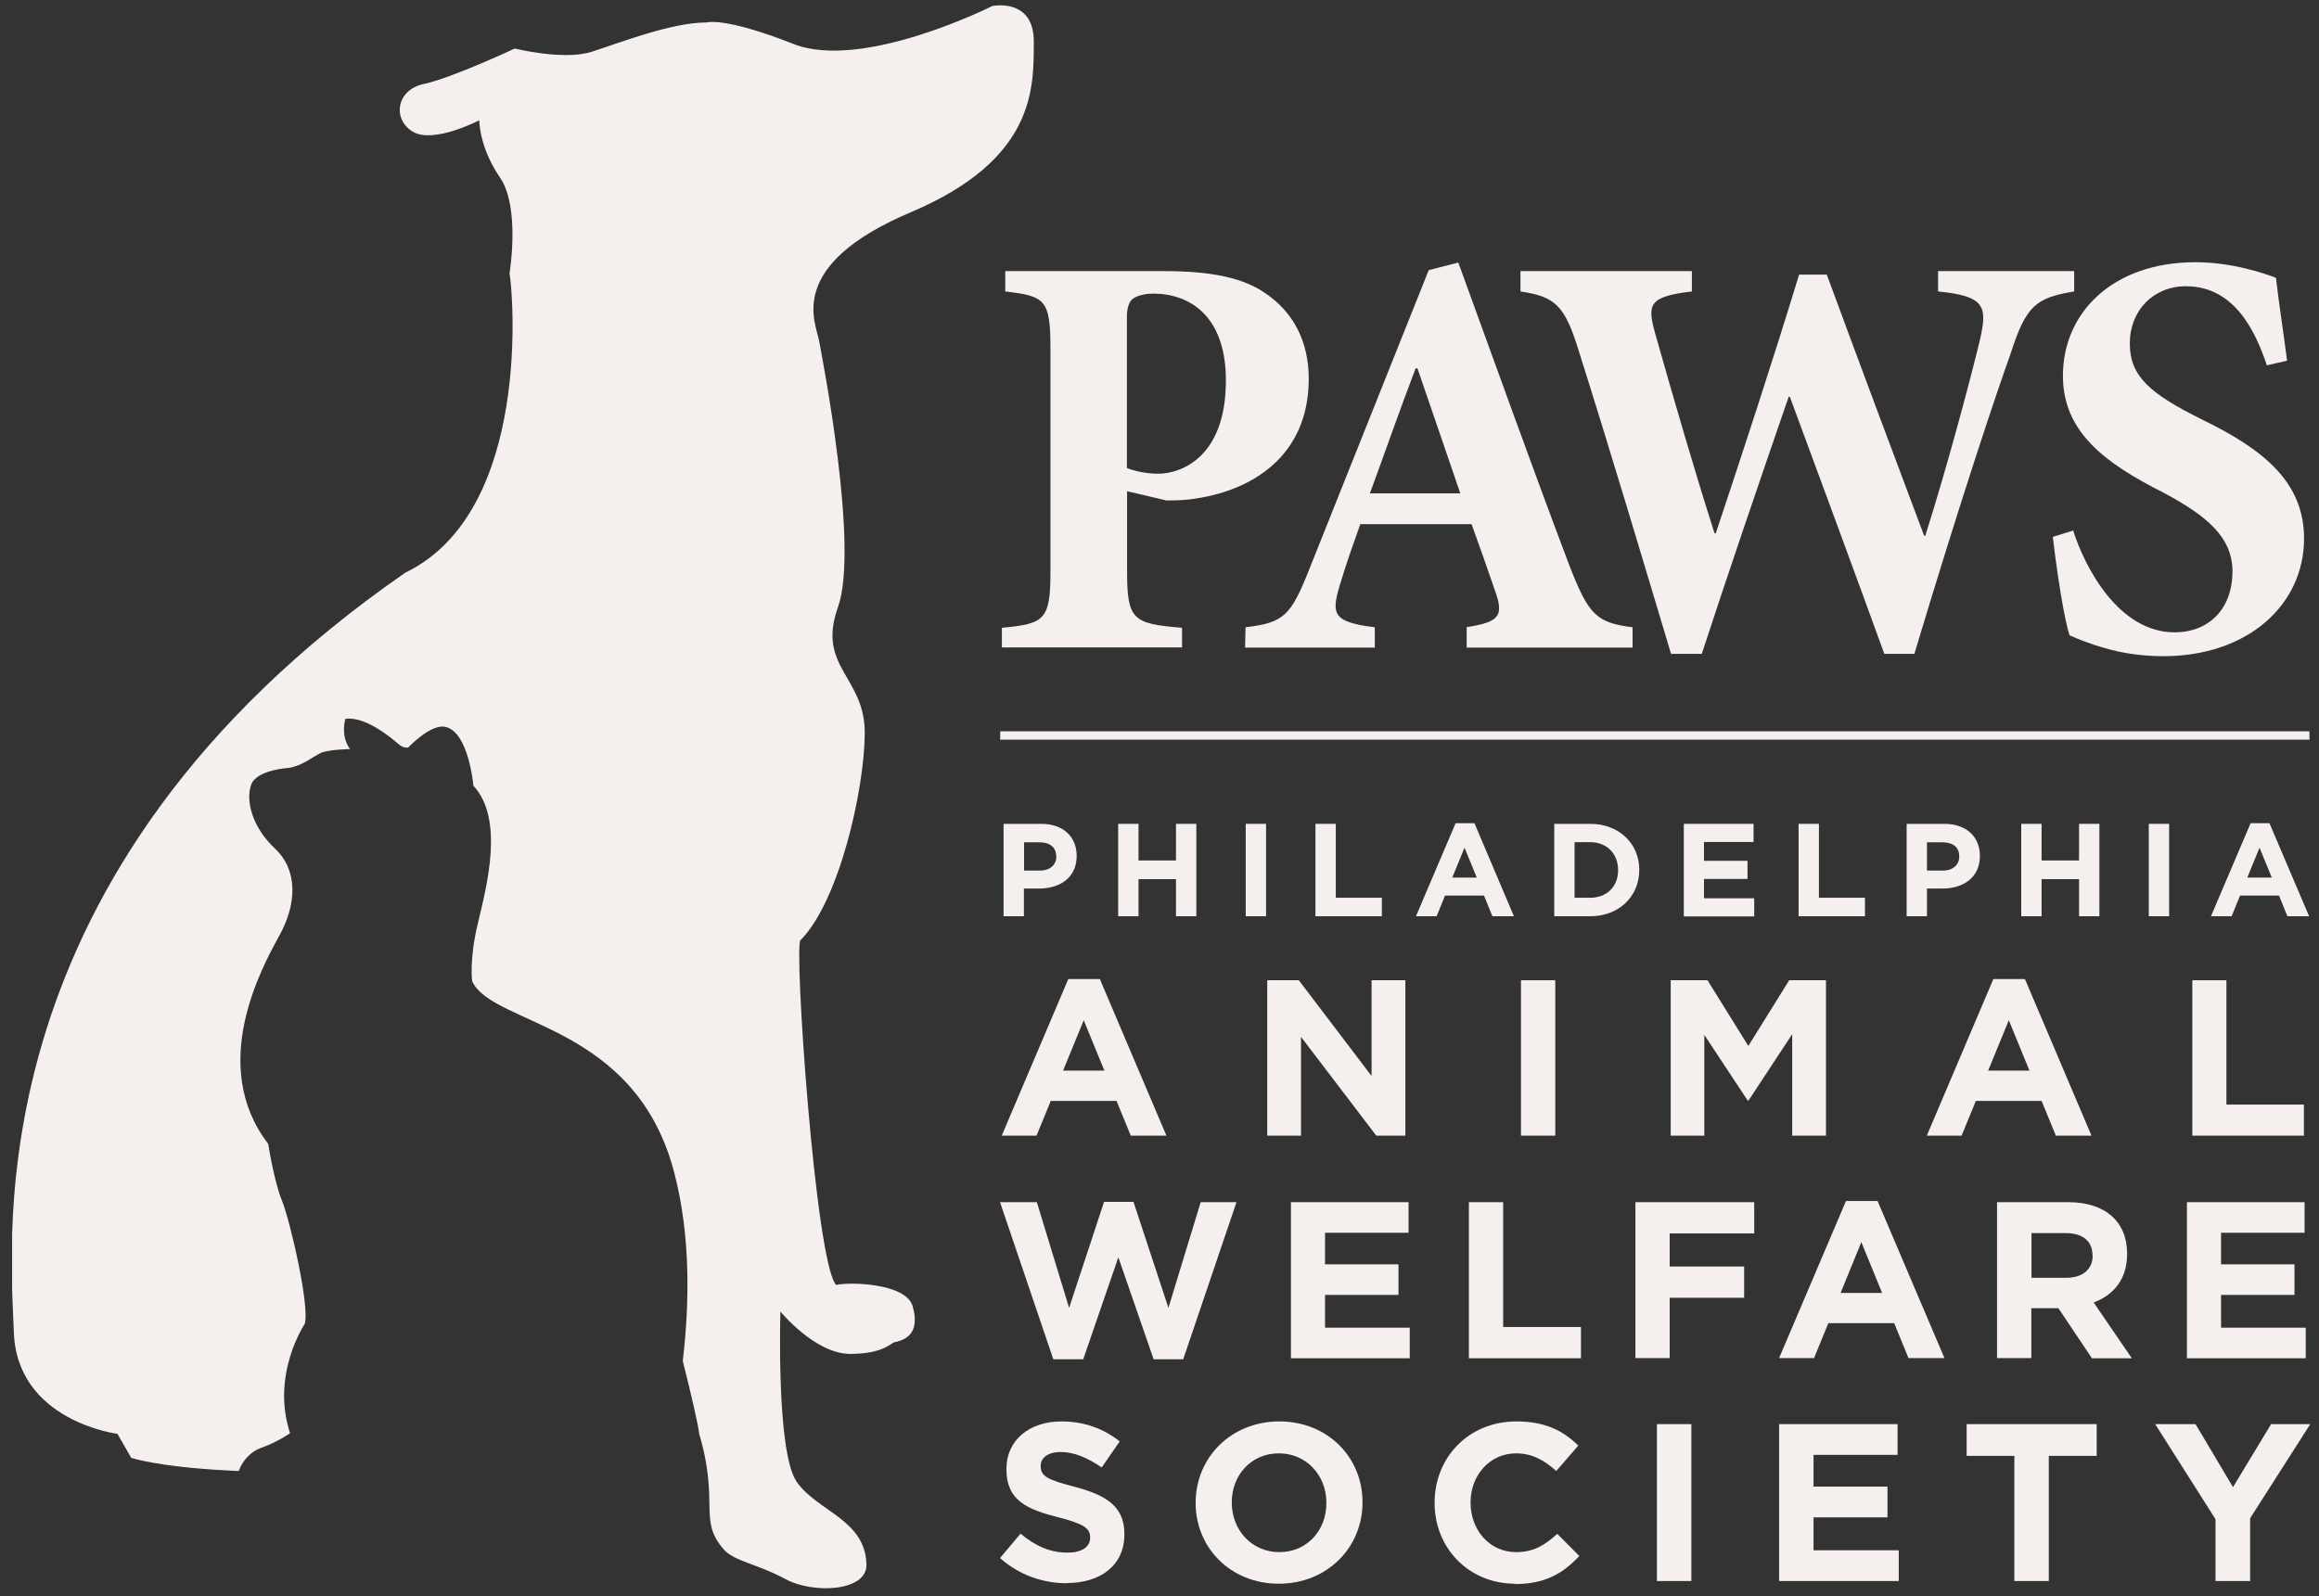 <svg width="138" height="95" viewBox="0 0 138 95" fill="none" xmlns="http://www.w3.org/2000/svg">
<rect x="0" y="0" width="138" height="95" fill="#333333" stroke="none"/>
<g clip-path="url(#clip0_355_4985)">
<path d="M69.301 16.138C72.021 16.138 73.991 16.518 75.331 17.478C76.951 18.578 77.881 20.308 77.881 22.548C77.881 27.168 74.471 29.268 70.851 29.718C70.341 29.788 69.781 29.788 69.411 29.788L67.071 29.238V33.958C67.071 36.888 67.381 37.128 70.341 37.368V38.538H59.621V37.368C62.201 37.128 62.511 36.888 62.511 33.958V20.758C62.511 17.828 62.201 17.628 59.821 17.348V16.138H69.301ZM67.061 27.858C67.471 28.028 68.201 28.198 68.921 28.198C70.201 28.198 72.951 27.298 72.951 22.648C72.951 18.758 70.751 17.478 68.641 17.478C67.991 17.478 67.571 17.648 67.371 17.818C67.161 18.028 67.061 18.368 67.061 18.888V27.848V27.858Z" fill="#F5F0ED"/>
<path d="M87.281 38.538V37.328C89.321 37.018 89.491 36.608 88.941 35.088C88.591 34.058 88.081 32.608 87.571 31.198H80.951C80.571 32.268 80.121 33.508 79.711 34.888C79.231 36.538 79.301 37.028 81.811 37.338V38.548H74.091L74.121 37.338C76.401 37.058 76.811 36.688 77.951 33.788L85.021 16.078L86.781 15.628C88.981 21.658 91.121 27.658 93.361 33.578C94.531 36.608 94.981 37.058 97.151 37.338V38.548H87.291L87.281 38.538ZM84.351 21.928H84.241C83.281 24.438 82.421 26.928 81.521 29.368H86.901L84.351 21.928Z" fill="#F5F0ED"/>
<path d="M123.431 17.348C121.151 17.728 120.571 18.178 119.641 21.068C118.851 23.278 116.821 29.268 113.921 38.918H112.131C110.271 33.778 108.441 28.858 106.511 23.618H106.441C104.651 28.818 102.891 33.958 101.271 38.918H99.441C97.581 32.718 95.861 26.928 93.931 20.828C93.101 18.138 92.521 17.658 90.481 17.348V16.138H100.681V17.348C98.061 17.658 98.021 18.138 98.511 19.898C99.651 23.928 100.821 27.958 102.031 31.748H102.101C103.721 26.888 105.441 21.648 107.061 16.348H108.711C110.641 21.588 112.611 26.858 114.501 31.888H114.571C115.921 27.648 117.331 22.278 117.811 20.278C118.291 18.208 118.121 17.628 115.331 17.348V16.138H123.431V17.348Z" fill="#F5F0ED"/>
<path d="M134.901 21.758C134.181 19.588 132.901 17.038 130.081 17.038C128.151 17.038 126.741 18.478 126.741 20.448C126.741 22.418 127.981 23.448 131.011 24.958C134.631 26.718 137.111 28.648 137.111 32.058C137.111 35.988 133.771 39.058 128.741 39.058C127.501 39.058 126.301 38.888 125.261 38.578C124.301 38.308 123.641 38.028 123.161 37.818C122.851 36.958 122.401 34.058 122.161 31.958L123.371 31.578C124.061 33.778 126.091 37.638 129.401 37.638C131.501 37.638 132.851 36.188 132.851 34.018C132.851 31.978 131.331 30.708 128.751 29.328C125.201 27.538 122.761 25.678 122.761 22.368C122.761 18.578 125.761 15.608 130.651 15.608C132.861 15.608 134.821 16.298 135.441 16.538C135.581 17.818 135.821 19.328 136.101 21.468L134.931 21.738L134.901 21.758Z" fill="#F5F0ED"/>
<path d="M24.181 34.057C31.671 30.358 30.521 17.328 30.321 16.258C30.321 16.258 30.981 12.338 29.741 10.547C28.511 8.758 28.521 7.158 28.521 7.158C28.521 7.158 25.821 8.568 24.581 7.848C23.341 7.128 23.561 5.348 25.221 4.998C26.881 4.648 30.631 2.888 30.631 2.888C30.631 2.888 33.531 3.608 35.191 3.088C36.851 2.558 39.971 1.328 42.051 1.338C42.051 1.338 43.091 0.988 47.221 2.618C51.351 4.238 59.051 0.358 59.051 0.358C59.051 0.358 61.541 -0.162 61.521 2.508C61.501 5.188 61.681 9.468 54.191 12.637C46.711 15.807 48.551 19.207 48.741 20.277C48.941 21.358 51.141 32.597 49.861 36.157C48.591 39.718 51.491 40.278 51.461 43.667C51.431 47.057 49.931 53.648 47.641 55.958C47.221 56.138 48.531 75.228 49.761 76.487C50.381 76.308 53.911 76.328 54.311 77.757C54.721 79.188 54.091 79.718 53.261 79.888C53.051 79.888 52.631 80.597 50.561 80.588C48.491 80.567 46.441 78.067 46.441 78.067C46.441 78.067 46.181 86.388 47.401 88.188C48.631 89.978 51.501 90.427 51.561 93.138C51.591 94.737 48.381 94.888 46.731 93.987C45.081 93.088 43.671 92.938 43.051 92.207C41.541 90.457 42.821 89.478 41.611 85.358C41.541 84.757 41.161 83.127 40.631 81.007C41.041 77.517 41.091 73.558 40.141 69.868C37.851 60.888 29.361 61.078 28.101 58.417C28.101 58.417 27.901 57.157 28.451 54.898C29.001 52.617 29.991 48.737 28.171 46.767C28.171 46.767 27.901 43.587 26.511 43.267C25.641 43.057 24.301 44.487 24.301 44.487C24.301 44.487 24.061 44.587 23.711 44.288C23.351 43.977 21.771 42.617 20.551 42.788C20.551 42.788 20.241 43.807 20.831 44.587C20.831 44.587 19.561 44.608 19.091 44.818C18.581 45.057 18.021 45.568 17.191 45.708C17.191 45.708 15.251 45.807 14.941 46.727C14.621 47.648 14.981 49.208 16.361 50.508C17.741 51.797 17.661 53.807 16.631 55.678C15.601 57.547 12.361 63.398 15.961 68.088C15.961 68.088 16.311 70.338 16.791 71.498C17.261 72.657 18.451 77.787 18.131 78.808C18.131 78.808 16.111 81.808 17.261 85.308C17.261 85.308 16.511 85.847 15.521 86.188C14.981 86.377 14.431 86.907 14.211 87.558C13.951 87.558 13.681 87.528 13.401 87.517C9.461 87.317 7.811 86.778 7.811 86.778L6.991 85.347C6.991 85.347 0.981 84.597 0.821 79.248C0.651 73.897 -1.679 51.938 24.161 34.057H24.181Z" fill="#F5F0ED"/>
<path d="M59.521 43.778H137.431" stroke="#F5F0ED" stroke-width="0.5"/>
<path d="M61.851 52.888H60.931V54.538H59.721V49.038H61.971C63.281 49.038 64.071 49.818 64.071 50.938V50.958C64.071 52.228 63.081 52.888 61.851 52.888ZM62.851 50.968C62.851 50.428 62.471 50.138 61.871 50.138H60.941V51.818H61.901C62.501 51.818 62.861 51.458 62.861 50.988V50.968H62.851Z" fill="#F5F0ED"/>
<path d="M69.981 54.538V52.328H67.751V54.538H66.541V49.038H67.751V51.218H69.981V49.038H71.191V54.538H69.981Z" fill="#F5F0ED"/>
<path d="M74.131 54.538V49.038H75.341V54.538H74.131Z" fill="#F5F0ED"/>
<path d="M78.281 54.538V49.038H79.491V53.438H82.231V54.538H78.281Z" fill="#F5F0ED"/>
<path d="M88.811 54.538L88.311 53.308H85.991L85.491 54.538H84.261L86.621 48.998H87.741L90.091 54.538H88.831H88.811ZM87.151 50.458L86.421 52.238H87.881L87.151 50.458Z" fill="#F5F0ED"/>
<path d="M94.631 54.538H92.491V49.038H94.631C96.361 49.038 97.551 50.228 97.551 51.768V51.788C97.551 53.338 96.361 54.538 94.631 54.538ZM96.291 51.788C96.291 50.818 95.621 50.128 94.631 50.128H93.701V53.438H94.631C95.621 53.438 96.291 52.768 96.291 51.798V51.778V51.788Z" fill="#F5F0ED"/>
<path d="M100.201 54.538V49.038H104.351V50.118H101.401V51.238H103.991V52.318H101.401V53.468H104.391V54.548H100.201V54.538Z" fill="#F5F0ED"/>
<path d="M107.031 54.538V49.038H108.241V53.438H110.981V54.538H107.031Z" fill="#F5F0ED"/>
<path d="M115.591 52.888H114.671V54.538H113.461V49.038H115.711C117.021 49.038 117.821 49.818 117.821 50.938V50.958C117.821 52.228 116.831 52.888 115.601 52.888H115.591ZM116.591 50.968C116.591 50.428 116.211 50.138 115.611 50.138H114.671V51.818H115.631C116.231 51.818 116.591 51.458 116.591 50.988V50.968Z" fill="#F5F0ED"/>
<path d="M123.721 54.538V52.328H121.491V54.538H120.281V49.038H121.491V51.218H123.721V49.038H124.931V54.538H123.721Z" fill="#F5F0ED"/>
<path d="M127.871 54.538V49.038H129.081V54.538H127.871Z" fill="#F5F0ED"/>
<path d="M136.121 54.538L135.621 53.308H133.301L132.801 54.538H131.571L133.931 48.998H135.051L137.411 54.538H136.151H136.121ZM134.461 50.458L133.731 52.238H135.191L134.461 50.458Z" fill="#F5F0ED"/>
<path d="M67.291 67.598L66.441 65.528H62.531L61.681 67.598H59.611L63.571 58.278H65.451L69.411 67.598H67.281H67.291ZM64.491 60.728L63.261 63.728H65.721L64.491 60.728Z" fill="#F5F0ED"/>
<path d="M81.901 67.598L77.421 61.718V67.598H75.411V58.348H77.291L81.621 64.048V58.348H83.631V67.598H81.901Z" fill="#F5F0ED"/>
<path d="M90.511 67.598V58.348H92.551V67.598H90.511Z" fill="#F5F0ED"/>
<path d="M106.651 67.598V61.558L104.051 65.508H104.001L101.421 61.598V67.598H99.421V58.348H101.611L104.041 62.258L106.471 58.348H108.661V67.598H106.641H106.651Z" fill="#F5F0ED"/>
<path d="M122.341 67.598L121.491 65.528H117.581L116.731 67.598H114.661L118.621 58.278H120.501L124.461 67.598H122.331H122.341ZM119.541 60.728L118.311 63.728H120.771L119.541 60.728Z" fill="#F5F0ED"/>
<path d="M130.461 67.598V58.348H132.491V65.748H137.101V67.598H130.451H130.461Z" fill="#F5F0ED"/>
<path d="M70.431 80.908H68.651L66.551 74.838L64.461 80.908H62.681L59.511 71.558H61.701L63.621 77.848L65.701 71.538H67.451L69.531 77.848L71.451 71.558H73.581L70.411 80.908H70.431Z" fill="#F5F0ED"/>
<path d="M76.821 80.838V71.558H83.821V73.378H78.851V75.258H83.221V77.078H78.851V79.028H83.891V80.848H76.821V80.838Z" fill="#F5F0ED"/>
<path d="M87.411 80.838V71.558H89.451V78.988H94.081V80.848H87.411V80.838Z" fill="#F5F0ED"/>
<path d="M99.361 73.408V75.388H103.791V77.248H99.361V80.838H97.321V71.558H104.391V73.418H99.361V73.408Z" fill="#F5F0ED"/>
<path d="M113.571 80.838L112.721 78.758H108.801L107.951 80.838H105.871L109.851 71.487H111.731L115.711 80.838H113.571ZM110.761 73.948L109.531 76.958H112.001L110.771 73.948H110.761Z" fill="#F5F0ED"/>
<path d="M124.481 80.838L122.491 77.868H120.881V80.838H118.841V71.558H123.081C125.271 71.558 126.581 72.708 126.581 74.618V74.648C126.581 76.148 125.771 77.088 124.591 77.528L126.861 80.848H124.471L124.481 80.838ZM124.521 74.728C124.521 73.848 123.911 73.398 122.921 73.398H120.891V76.058H122.961C123.961 76.058 124.531 75.528 124.531 74.748V74.718L124.521 74.728Z" fill="#F5F0ED"/>
<path d="M130.141 80.838V71.558H137.141V73.378H132.171V75.258H136.541V77.078H132.171V79.028H137.211V80.848H130.141V80.838Z" fill="#F5F0ED"/>
<path d="M63.471 94.238C62.061 94.238 60.631 93.748 59.511 92.738L60.731 91.288C61.571 91.988 62.451 92.418 63.521 92.418C64.361 92.418 64.871 92.088 64.871 91.538V91.508C64.871 90.988 64.551 90.718 62.991 90.318C61.111 89.838 59.891 89.318 59.891 87.458V87.428C59.891 85.728 61.251 84.608 63.161 84.608C64.521 84.608 65.681 85.038 66.631 85.798L65.561 87.348C64.731 86.778 63.921 86.428 63.131 86.428C62.341 86.428 61.931 86.788 61.931 87.238V87.268C61.931 87.878 62.331 88.078 63.951 88.498C65.841 88.998 66.911 89.678 66.911 91.298V91.328C66.911 93.178 65.491 94.228 63.481 94.228L63.471 94.238Z" fill="#F5F0ED"/>
<path d="M76.101 94.268C73.221 94.268 71.151 92.118 71.151 89.468V89.438C71.151 86.778 73.241 84.608 76.131 84.608C79.021 84.608 81.081 86.758 81.081 89.408V89.438C81.081 92.098 78.991 94.268 76.101 94.268ZM78.931 89.438C78.931 87.838 77.761 86.508 76.101 86.508C74.441 86.508 73.301 87.818 73.301 89.418V89.448C73.301 91.048 74.471 92.388 76.131 92.388C77.791 92.388 78.931 91.078 78.931 89.478V89.448V89.438Z" fill="#F5F0ED"/>
<path d="M90.161 94.268C87.411 94.268 85.371 92.148 85.371 89.468V89.438C85.371 86.778 87.371 84.608 90.241 84.608C92.001 84.608 93.061 85.198 93.921 86.048L92.611 87.558C91.891 86.908 91.161 86.508 90.221 86.508C88.651 86.508 87.511 87.818 87.511 89.418V89.448C87.511 91.048 88.621 92.388 90.221 92.388C91.291 92.388 91.941 91.958 92.671 91.298L93.981 92.618C93.021 93.648 91.951 94.288 90.151 94.288L90.161 94.268Z" fill="#F5F0ED"/>
<path d="M98.601 94.108V84.768H100.651V94.108H98.601Z" fill="#F5F0ED"/>
<path d="M105.871 94.108V84.768H112.921V86.598H107.921V88.488H112.321V90.318H107.921V92.278H112.991V94.108H105.881H105.871Z" fill="#F5F0ED"/>
<path d="M121.921 86.658V94.108H119.871V86.658H117.031V84.768H124.771V86.658H121.931H121.921Z" fill="#F5F0ED"/>
<path d="M133.901 90.388V94.108H131.841V90.428L128.251 84.768H130.651L132.881 88.518L135.151 84.768H137.481L133.891 90.388H133.901Z" fill="#F5F0ED"/>
</g>
<defs>
<clipPath id="clip0_355_4985">
<rect width="136.77" height="94.22" fill="white" transform="translate(0.721 0.318)"/>
</clipPath>
</defs>
</svg>

